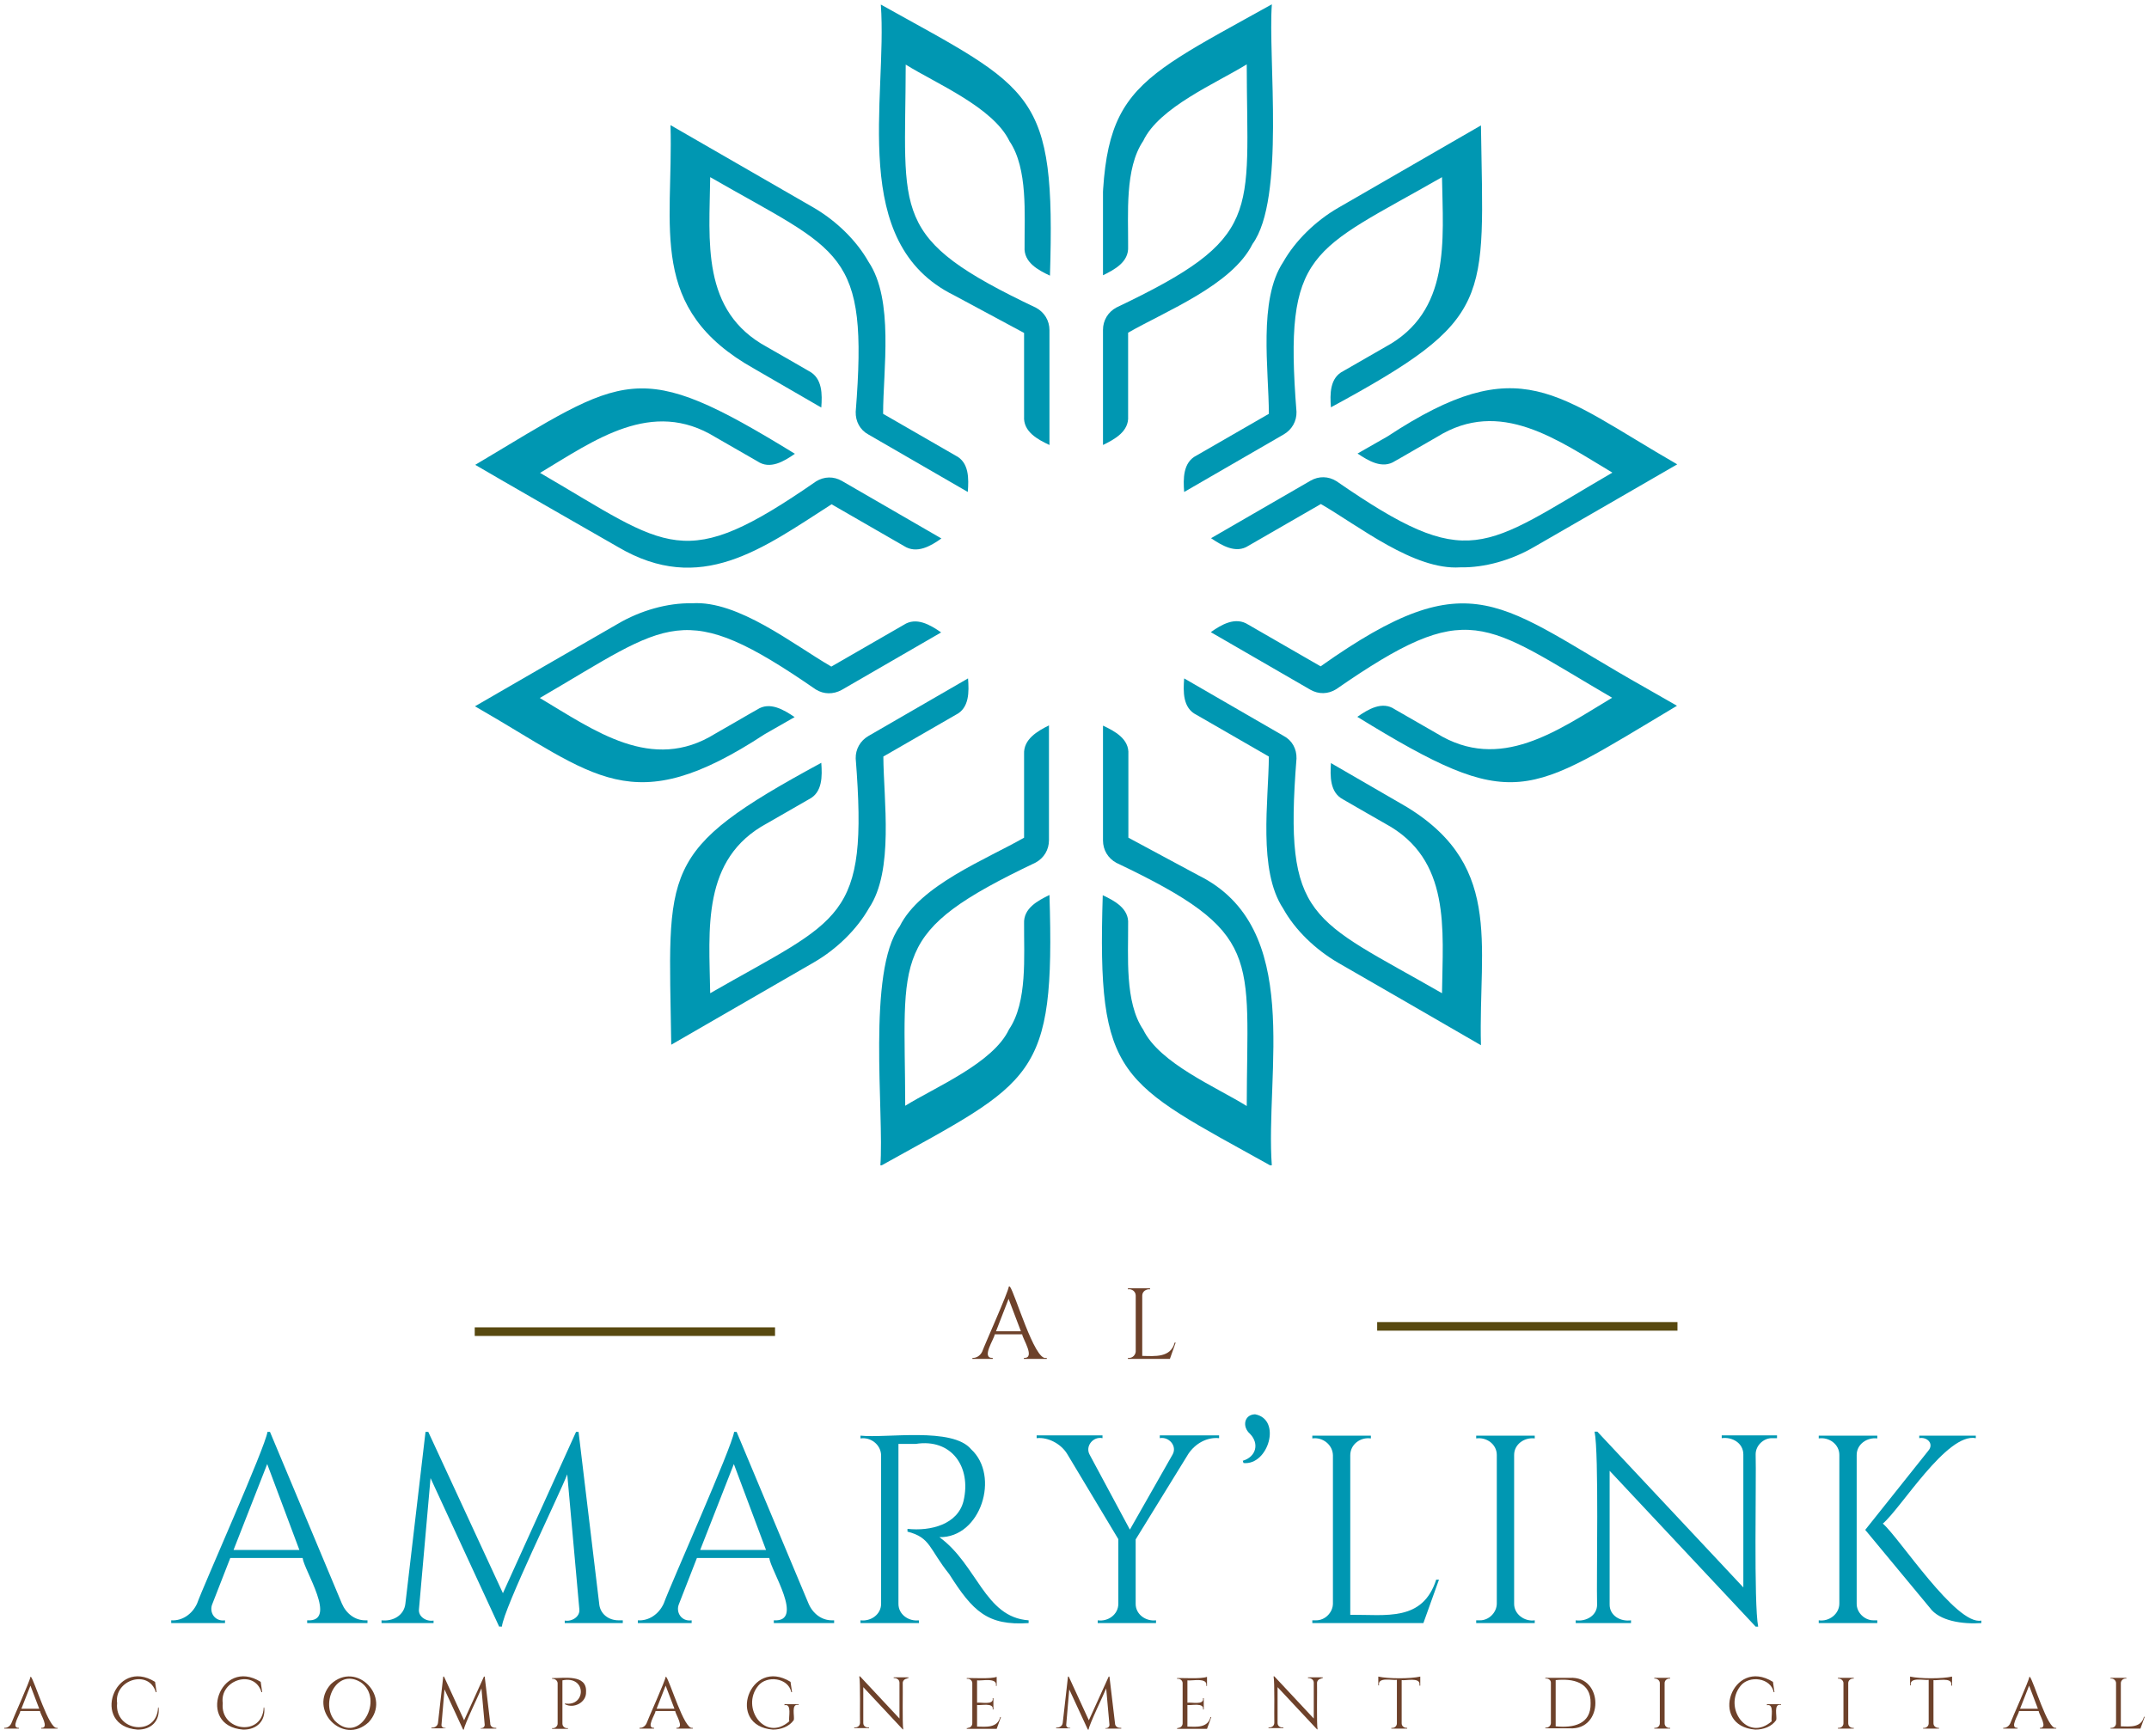 <?xml version="1.0" encoding="utf-8"?>
<!-- Generator: $$$/GeneralStr/196=Adobe Illustrator 27.6.0, SVG Export Plug-In . SVG Version: 6.00 Build 0)  -->
<svg version="1.1" id="Calque_1" xmlns="http://www.w3.org/2000/svg" xmlns:xlink="http://www.w3.org/1999/xlink" x="0px" y="0px"
	 viewBox="0 0 500 404" style="enable-background:new 0 0 500 404;" xml:space="preserve">
<style type="text/css">
	.st0{clip-path:url(#SVGID_00000170995302607820017080000002716839663080526496_);}
	.st1{fill:#0097B2;}
	.st2{clip-path:url(#SVGID_00000046310234494010488930000011306990213555867799_);}
	.st3{clip-path:url(#SVGID_00000118355825764750253510000004818936306830994084_);}
	.st4{clip-path:url(#SVGID_00000119803108892693937680000002320775663025000880_);}
	.st5{clip-path:url(#SVGID_00000118383788687977962730000008202920730731268268_);}
	.st6{clip-path:url(#SVGID_00000036953940217384282790000018144456751867706302_);}
	.st7{clip-path:url(#SVGID_00000031891494931789997990000010347508533029429391_);}
	.st8{clip-path:url(#SVGID_00000047047835575870502790000007271552729128565678_);}
	.st9{fill:#6D412A;}
	.st10{fill:none;stroke:#584910;stroke-width:2;}
</style>
<g>
	<g>
		<defs>
			<rect id="SVGID_1_" x="256.629" y="1" width="39.76" height="102.674"/>
		</defs>
		<clipPath id="SVGID_00000145768611414297013360000008130461353618305207_">
			<use xlink:href="#SVGID_1_"  style="overflow:visible;"/>
		</clipPath>
		<g style="clip-path:url(#SVGID_00000145768611414297013360000008130461353618305207_);">
			<path class="st1" d="M262.476,96.833V77.421c8.888-5.087,24.207-11.109,28.943-20.64c7.66-10.525,3.567-43.443,4.502-55.781
				c-35.725,19.88-40.637,20.114-39.351,63.089c2.748-1.345,6.081-3.099,5.905-6.666c0.058-7.543-0.819-18.243,3.508-24.616
				c3.684-7.835,17.015-13.448,24.09-17.833c0.058,35.258,3.918,40.286-30.346,56.599c-1.93,1.052-3.099,2.982-3.099,5.204v26.779
				C259.377,102.212,262.71,100.4,262.476,96.833z"/>
		</g>
	</g>
</g>
<g>
	<g>
		<defs>
			<rect id="SVGID_00000165221489202544731250000013790090724450674333_" x="204.357" y="1" width="40.52" height="102.674"/>
		</defs>
		<clipPath id="SVGID_00000048498497100616154430000003477389511669547151_">
			<use xlink:href="#SVGID_00000165221489202544731250000013790090724450674333_"  style="overflow:visible;"/>
		</clipPath>
		<g style="clip-path:url(#SVGID_00000048498497100616154430000003477389511669547151_);">
			<path class="st1" d="M221.956,68.709l16.313,8.771v19.412c-0.234,3.567,3.157,5.379,5.905,6.666V76.836
				c0-2.222-1.169-4.151-3.099-5.204c-34.322-16.313-30.405-21.459-30.346-56.599c7.133,4.444,20.348,9.94,24.148,17.833
				c4.327,6.373,3.45,17.132,3.508,24.616c-0.234,3.567,3.157,5.379,5.905,6.666c1.345-43.034-3.684-43.21-39.351-63.089
				C206.52,23.043,197.282,56.547,221.956,68.709z"/>
		</g>
	</g>
</g>
<path class="st1" d="M175.531,85.84c3.859,2.222,11.753,6.783,15.553,9.004c0.234-3.04,0.292-6.841-2.865-8.478
	c-0.234-0.175-9.18-5.262-9.765-5.613c-15.436-8.361-13.39-24.616-13.214-39.526c30.58,17.6,36.836,16.781,33.854,54.611
	c-0.058,2.222,0.994,4.21,2.924,5.262l23.154,13.39c0.234-3.04,0.351-6.899-2.865-8.478l-16.839-9.706
	c0-10.232,2.573-26.487-3.391-35.375c-2.807-4.97-7.484-9.531-12.805-12.63c-5.555-3.216-28.124-16.196-33.27-19.178
	C156.703,53.214,150.505,71.866,175.531,85.84z"/>
<g>
	<g>
		<defs>
			<rect id="SVGID_00000179629632501482022430000002662709417675474341_" x="110.453" y="89.641" width="108.696" height="42.859"/>
		</defs>
		<clipPath id="SVGID_00000022537033072660422270000003053302783747428782_">
			<use xlink:href="#SVGID_00000179629632501482022430000002662709417675474341_"  style="overflow:visible;"/>
		</clipPath>
		<g style="clip-path:url(#SVGID_00000022537033072660422270000003053302783747428782_);">
			<path class="st1" d="M143.781,127.296c19.237,11.343,33.562,0.409,49.7-9.94l16.839,9.706c2.982,1.93,6.256,0,8.712-1.754
				l-23.154-13.39c-1.93-1.111-4.151-1.052-6.022,0.117c-31.048,21.517-33.971,15.612-64.2-1.988
				c12.688-7.601,26.019-17.424,40.812-8.303c0.585,0.351,9.531,5.496,9.765,5.613c2.924,1.988,6.198,0,8.712-1.754
				c-36.895-22.686-39.058-18.477-74.374,2.573C115.54,111.1,138.227,124.139,143.781,127.296z"/>
		</g>
	</g>
</g>
<path class="st1" d="M205.526,176.06l16.839-9.706c3.216-1.579,3.099-5.438,2.865-8.478l-23.154,13.39
	c-1.93,1.111-3.04,3.099-2.982,5.262c2.982,37.889-3.333,37.07-33.854,54.611c-0.234-14.793-2.105-31.282,13.214-39.526
	c0.585-0.351,9.531-5.496,9.765-5.613c3.157-1.579,3.099-5.379,2.865-8.478c-38.181,20.699-35.492,24.441-34.907,65.604
	c4.97-2.865,27.773-16.021,33.211-19.178c5.262-3.04,9.998-7.66,12.805-12.63C208.04,202.606,205.584,186.234,205.526,176.06z"/>
<g>
	<g>
		<defs>
			
				<rect id="SVGID_00000011009075905332351460000014362673840640124073_" x="110.453" y="140.335" width="108.696" height="42.099"/>
		</defs>
		<clipPath id="SVGID_00000080191100331883542750000011615137195330033843_">
			<use xlink:href="#SVGID_00000011009075905332351460000014362673840640124073_"  style="overflow:visible;"/>
		</clipPath>
		<g style="clip-path:url(#SVGID_00000080191100331883542750000011615137195330033843_);">
			<path class="st1" d="M177.928,170.856l6.958-3.976c-2.514-1.696-5.789-3.684-8.712-1.754c-0.292,0.117-9.18,5.321-9.765,5.613
				c-14.735,9.18-28.124-0.76-40.812-8.303c30.346-17.658,33.153-23.447,64.2-1.988c1.871,1.169,4.093,1.169,6.022,0.117
				l23.154-13.39c-2.514-1.754-5.789-3.684-8.712-1.754l-16.839,9.706c-8.887-5.145-21.692-15.436-32.393-14.735
				c-5.73-0.117-12.045,1.696-17.307,4.795c-5.555,3.216-28.124,16.196-33.211,19.178
				C138.753,180.562,146.88,191.204,177.928,170.856z"/>
		</g>
	</g>
</g>
<g>
	<g>
		<defs>
			<rect id="SVGID_00000160149399036631543620000000225471379255044251_" x="255.81" y="168.401" width="40.52" height="102.791"/>
		</defs>
		<clipPath id="SVGID_00000014606072048190630720000001647865021046175406_">
			<use xlink:href="#SVGID_00000160149399036631543620000000225471379255044251_"  style="overflow:visible;"/>
		</clipPath>
		<g style="clip-path:url(#SVGID_00000014606072048190630720000001647865021046175406_);">
			<path class="st1" d="M278.848,203.717l-16.313-8.771v-19.412c0.234-3.567-3.157-5.379-5.905-6.666v26.721
				c0,2.222,1.169,4.151,3.099,5.204c34.322,16.313,30.405,21.459,30.346,56.599c-7.133-4.444-20.289-9.94-24.09-17.775
				c-4.327-6.373-3.45-17.132-3.508-24.616c0.234-3.567-3.157-5.379-5.905-6.666c-1.345,43.093,3.684,43.21,39.351,63.09
				C294.284,249.499,303.405,215.879,278.848,203.717z"/>
		</g>
	</g>
</g>
<g>
	<g>
		<defs>
			<rect id="SVGID_00000056410154255417731790000014356170524968360356_" x="204.357" y="168.401" width="40.52" height="102.791"/>
		</defs>
		<clipPath id="SVGID_00000048481392692006340050000004012098932521017238_">
			<use xlink:href="#SVGID_00000056410154255417731790000014356170524968360356_"  style="overflow:visible;"/>
		</clipPath>
		<g style="clip-path:url(#SVGID_00000048481392692006340050000004012098932521017238_);">
			<path class="st1" d="M238.269,175.534v19.412c-8.887,5.087-24.207,11.051-28.943,20.64c-7.66,10.583-3.567,43.385-4.502,55.781
				c35.725-19.88,40.695-20.055,39.351-63.09c-2.748,1.345-6.081,3.099-5.905,6.666c-0.058,7.543,0.819,18.243-3.508,24.616
				c-3.684,7.835-17.073,13.39-24.148,17.775c-0.058-35.258-3.918-40.286,30.346-56.599c1.93-1.052,3.099-2.982,3.099-5.204V168.81
				C241.368,170.155,238.094,172.026,238.269,175.534z"/>
		</g>
	</g>
</g>
<g>
	<g>
		<defs>
			
				<rect id="SVGID_00000181771707149259575250000000480206999703392899_" x="281.537" y="140.335" width="108.989" height="42.099"/>
		</defs>
		<clipPath id="SVGID_00000101082321298748735400000014019615921186434487_">
			<use xlink:href="#SVGID_00000181771707149259575250000000480206999703392899_"  style="overflow:visible;"/>
		</clipPath>
		<g style="clip-path:url(#SVGID_00000101082321298748735400000014019615921186434487_);">
			<path class="st1" d="M382.516,159.864c-33.679-18.944-39.76-29.937-75.251-4.795l-16.839-9.706c-2.982-1.93-6.256,0-8.712,1.754
				l23.154,13.39c1.93,1.111,4.151,1.052,6.022-0.117c31.048-21.517,33.971-15.612,64.2,1.988
				c-12.688,7.601-26.019,17.424-40.812,8.303c-0.585-0.351-9.531-5.496-9.765-5.613c-2.924-1.988-6.198,0-8.712,1.754
				c36.895,22.686,39.058,18.477,74.374-2.573L382.516,159.864z"/>
		</g>
	</g>
</g>
<path class="st1" d="M325.215,186.585c-3.859-2.222-11.753-6.783-15.553-9.004c-0.175,3.04-0.292,6.841,2.865,8.478
	c0.234,0.175,9.18,5.262,9.765,5.613c15.378,8.303,13.39,24.616,13.214,39.467c-30.58-17.6-36.836-16.781-33.854-54.611
	c0.058-2.222-0.994-4.21-2.982-5.262l-23.154-13.39c-0.234,3.04-0.351,6.899,2.865,8.478l16.839,9.706
	c-0.058,10.232-2.573,26.487,3.333,35.375c2.748,4.97,7.484,9.531,12.805,12.63c5.555,3.216,28.124,16.196,33.211,19.178
	C343.925,219.328,350.182,200.442,325.215,186.585z"/>
<path class="st1" d="M295.219,96.307l-16.839,9.706c-3.157,1.579-3.099,5.438-2.865,8.478l23.154-13.39
	c1.93-1.111,3.04-3.099,2.982-5.262c-2.982-37.889,3.333-37.129,33.854-54.611c0.234,14.793,2.105,31.282-13.214,39.526
	c-0.585,0.351-9.531,5.496-9.765,5.613c-3.157,1.579-3.099,5.379-2.865,8.42c38.181-20.698,35.492-24.441,34.907-65.604
	c-4.97,2.865-27.773,16.021-33.211,19.178c-5.262,3.04-9.998,7.66-12.805,12.63C292.705,69.761,295.219,86.133,295.219,96.307z"/>
<g>
	<g>
		<defs>
			<rect id="SVGID_00000142866850150721853150000010775253562591139988_" x="281.537" y="89.641" width="108.989" height="42.859"/>
		</defs>
		<clipPath id="SVGID_00000040567881860588669000000012251982983043707555_">
			<use xlink:href="#SVGID_00000142866850150721853150000010775253562591139988_"  style="overflow:visible;"/>
		</clipPath>
		<g style="clip-path:url(#SVGID_00000040567881860588669000000012251982983043707555_);">
			<path class="st1" d="M322.817,101.569l-6.958,3.976c2.514,1.696,5.789,3.684,8.712,1.754c0.292-0.117,9.18-5.321,9.765-5.613
				c14.735-9.18,28.124,0.76,40.812,8.303c-30.346,17.658-33.153,23.447-64.2,1.988c-1.871-1.169-4.093-1.228-6.022-0.117
				l-23.154,13.39c2.514,1.696,5.789,3.684,8.712,1.754l16.839-9.706c8.888,5.145,21.692,15.436,32.393,14.735
				c5.73,0.117,12.045-1.696,17.307-4.795c5.555-3.216,28.124-16.196,33.211-19.178C361.993,91.804,353.807,81.163,322.817,101.569z
				"/>
		</g>
	</g>
</g>
<g>
	<g transform="translate(374.334, 506.654)">
		<g>
			<path class="st9" d="M-130.958-190.643h0.175v0.234h-5.321v-0.234c2.748,0.117-0.292-4.444-0.409-5.496h-6.373
				c-0.117,1.111-3.274,5.613-0.468,5.496v0.234h-4.736v-0.234c0.994,0.058,1.871-0.585,2.28-1.462
				c0.585-1.637,6.022-13.741,6.198-15.144h0.234C-138.208-205.845-133.647-189.941-130.958-190.643z M-142.593-196.84h5.789
				l-2.865-7.543L-142.593-196.84z"/>
		</g>
	</g>
</g>
<g>
	<g transform="translate(418.623, 506.654)">
		<g>
			<path class="st9" d="M-155.9-190.643c0.819,0,1.462-0.702,1.52-1.462v-13.039c0-0.936-0.877-1.637-1.813-1.462v-0.234h5.145
				v0.234c-0.936-0.117-1.813,0.526-1.813,1.462v14.033c2.924,0.058,6.607,0.468,7.543-3.099h0.234l-1.345,3.801h-9.765v-0.234
				H-155.9z"/>
		</g>
	</g>
</g>
<g>
	<g transform="translate(135.626, 585.497)">
		<g>
			<path class="st1" d="M-50.651-208.418h0.526v0.643h-14.033v-0.643c7.25,0.468-0.76-11.694-1.052-14.501h-16.839l-4.151,10.642
				c-0.877,1.988,0.585,4.21,2.924,3.859v0.643H-95.79v-0.643c2.573,0.175,4.912-1.462,6.022-3.918
				c1.52-4.268,15.904-36.427,16.372-39.935h0.585l16.723,39.935C-55.095-209.996-53.048-208.418-50.651-208.418z M-81.289-224.789
				h15.319l-7.484-19.997L-81.289-224.789z"/>
		</g>
	</g>
</g>
<g>
	<g transform="translate(196.519, 585.497)">
		<g>
			<path class="st1" d="M-52.61-208.418h0.994v0.643h-13.507v-0.585c1.637,0.292,3.625-0.877,3.391-2.69l-2.807-31.34
				c-1.754,4.561-14.793,31.223-15.202,35.433h-0.643l-15.962-34.556l-2.69,30.463c-0.234,1.813,1.754,2.982,3.391,2.69v0.585
				h-12.103v-0.643c2.631,0.292,5.262-1.111,5.555-3.918l4.678-39.935h0.643l17.366,37.538l17.015-37.538h0.585l4.795,39.935
				C-56.937-209.938-54.949-208.418-52.61-208.418z"/>
		</g>
	</g>
</g>
<g>
	<g transform="translate(274.913, 585.497)">
		<g>
			<path class="st1" d="M-81.366-208.418h0.526v0.643h-14.033v-0.643c7.25,0.468-0.76-11.694-1.052-14.501h-16.839l-4.151,10.642
				c-0.877,1.988,0.585,4.21,2.924,3.859v0.643h-12.513v-0.643c2.573,0.175,4.912-1.462,6.022-3.918
				c1.52-4.268,15.904-36.427,16.372-39.935h0.585l16.723,39.935C-85.81-209.996-83.763-208.418-81.366-208.418z M-112.004-224.789
				h15.319l-7.484-19.997L-112.004-224.789z"/>
		</g>
	</g>
</g>
<g>
	<g transform="translate(335.806, 585.497)">
		<g>
			<path class="st1" d="M-122.792-249.464h-3.976v37.129c-0.058,2.514,2.339,4.21,4.736,3.918l0.058,0.643h-13.624v-0.643
				c2.397,0.292,4.795-1.345,4.795-3.859v-34.556c-0.058-2.456-2.397-4.268-4.795-3.918v-0.643c6.081,0.643,21.4-2.046,25.727,3.157
				c6.783,6.198,2.28,20.64-7.367,20.465c8.829,6.432,10.525,18.652,20.757,19.354v0.643c-9.589,0.643-12.98-2.748-18.477-11.402
				c-4.736-5.906-4.268-8.478-9.706-9.881v-0.643c5.438,0.585,11.694-1.052,13.039-6.49
				C-109.753-244.143-114.431-250.809-122.792-249.464z"/>
		</g>
	</g>
</g>
<g>
	<g transform="translate(393.902, 585.497)">
		<g>
			<path class="st1" d="M-110.259-250.809c-2.865-0.292-5.555,1.286-7.133,3.625l-12.279,19.938v14.91
				c-0.058,2.514,2.339,4.21,4.736,3.918v0.643H-138.5v-0.643c2.397,0.351,4.795-1.345,4.795-3.859v-15.027l-11.928-19.88
				c-1.403-2.28-4.385-3.918-7.075-3.625v-0.643h15.319v0.643c-2.163-0.468-4.093,1.871-2.982,3.859l9.355,17.424l9.94-17.483
				c1.111-1.988-0.877-4.21-2.982-3.801v-0.643h13.799V-250.809z"/>
		</g>
	</g>
</g>
<g>
	<g transform="translate(450.72, 585.497)">
		<g>
			<path class="st1" d="M-161.57-245.546c3.157-0.936,3.859-4.034,1.696-6.256c-1.93-1.696-1.345-4.502,1.169-4.561
				c6.256,1.169,3.099,11.928-2.69,11.343L-161.57-245.546z"/>
		</g>
	</g>
</g>
<g>
	<g transform="translate(470.698, 585.497)">
		<g>
			<path class="st1" d="M-164.546-208.418c2.105,0.058,3.976-1.813,3.976-3.918v-34.497c-0.058-2.456-2.397-4.268-4.795-3.918
				v-0.643h13.624v0.643c-2.456-0.351-4.795,1.403-4.795,3.918v37.129c8.361-0.058,16.839,1.637,19.997-8.186h0.643l-3.625,10.115
				h-25.844v-0.643H-164.546z"/>
		</g>
	</g>
</g>
<g>
	<g transform="translate(519.604, 585.497)">
		<g>
			<path class="st1" d="M-175.326-208.418c2.105,0.058,3.976-1.813,3.976-3.918v-34.556c0-2.514-2.397-4.21-4.795-3.859v-0.643
				h13.624v0.643c-2.397-0.292-4.795,1.345-4.795,3.859v34.556c-0.058,2.514,2.456,4.268,4.795,3.918v0.643h-13.624v-0.643
				L-175.326-208.418L-175.326-208.418z"/>
		</g>
	</g>
</g>
<g>
	<g transform="translate(550.61, 585.497)">
		<g>
			<path class="st1" d="M-138.269-250.809c-1.988-0.058-3.859,1.696-3.859,3.742c0.175,6.022-0.468,34.731,0.585,40.111h-0.585
				l-33.971-36.252v31.048c-0.058,2.69,2.573,4.093,4.97,3.742v0.643h-12.863v-0.643c2.397,0.351,5.087-1.111,4.97-3.801
				c-0.175-5.789,0.468-35.024-0.585-40.111h0.643l33.971,36.252v-30.931c0-2.69-2.631-4.151-5.028-3.801v-0.643h12.863v0.643
				C-137.158-250.809-138.269-250.809-138.269-250.809z"/>
		</g>
	</g>
</g>
<g>
	<g transform="translate(621.812, 585.497)">
		<g>
			<path class="st1" d="M-185.847-208.418h0.819v0.643h-13.624v-0.643c2.397,0.351,4.795-1.462,4.795-3.918v-34.556
				c0-2.514-2.397-4.21-4.795-3.859v-0.643h13.624v0.643c-2.397-0.292-4.795,1.345-4.795,3.859v34.556
				C-189.882-210.23-187.952-208.359-185.847-208.418z M-160.764-207.774c-4.444,0.292-9.823-0.468-12.045-3.567l-15.027-18.126
				l14.676-18.418c1.403-1.637-0.292-3.274-2.105-2.924v-0.585h13.156v0.585c-6.724-1.345-17.424,16.372-21.634,19.88
				c3.684,3.099,17.073,23.797,22.92,22.57v0.585H-160.764z"/>
		</g>
	</g>
</g>
<path class="st10" d="M110.453,309.899h69.872"/>
<path class="st10" d="M320.42,308.671h69.872"/>
<g>
	<g transform="translate(85.406, 616.99)">
		<g>
			<path class="st9" d="M-72.127-214.889h0.117v0.175h-3.801v-0.175c1.988,0.117-0.234-3.157-0.292-3.918h-4.561
				c-0.058,0.76-2.339,4.034-0.351,3.918v0.175h-3.391v-0.175c0.702,0.058,1.345-0.409,1.637-1.052
				c0.409-1.169,4.327-9.823,4.444-10.817h0.117C-77.331-225.765-73.998-214.422-72.127-214.889z M-80.43-219.333h4.151
				l-2.046-5.379L-80.43-219.333z"/>
		</g>
	</g>
</g>
<g>
	<g transform="translate(115.899, 616.99)">
		<g>
			<path class="st9" d="M-83.914-214.48c-10.992-0.819-5.379-17.015,4.093-11.109l0.351,2.397h-0.175
				c-1.637-5.438-9.765-2.865-9.004,2.573c-0.643,6.549,9.238,7.893,9.531,0.994h0.117
				C-78.651-216.585-80.639-214.422-83.914-214.48z"/>
		</g>
	</g>
</g>
<g>
	<g transform="translate(147.429, 616.99)">
		<g>
			<path class="st9" d="M-90.868-214.48c-10.992-0.819-5.379-17.015,4.093-11.109l0.351,2.397H-86.6
				c-1.637-5.438-9.765-2.865-9.004,2.573c-0.643,6.549,9.238,7.893,9.531,0.994h0.117
				C-85.606-216.585-87.594-214.422-90.868-214.48z"/>
		</g>
	</g>
</g>
<g>
	<g transform="translate(178.958, 616.99)">
		<g>
			<path class="st9" d="M-101.974-225.063c5.964-5.555,14.208,3.04,8.771,8.887C-99.168-210.679-107.354-219.158-101.974-225.063z
				 M-101.039-216.526c5.73,5.789,11.694-5.145,5.964-9.004C-100.688-228.922-104.547-220.561-101.039-216.526z"/>
		</g>
	</g>
</g>
<g>
	<g transform="translate(212.172, 616.99)">
		<g>
			<path class="st9" d="M-96.999-214.889h0.292v0.175h-3.625v-0.117c0.468,0.058,0.936-0.234,0.936-0.76l-0.76-8.478
				c-0.468,1.228-3.976,8.42-4.093,9.589h-0.175l-4.327-9.355l-0.702,8.244c-0.058,0.468,0.468,0.819,0.936,0.702v0.117h-3.274
				v-0.175c0.702,0.058,1.403-0.292,1.52-1.052l1.228-10.817h0.175l4.678,10.174l4.619-10.174h0.175L-98.11-216
				C-98.168-215.299-97.584-214.889-96.999-214.889z"/>
		</g>
	</g>
</g>
<g>
	<g transform="translate(247.394, 616.99)">
		<g>
			<path class="st9" d="M-111.042-223.251c0.117,2.456-2.865,3.976-4.912,2.865v-0.175c4.912,0.819,5.145-6.549-0.585-5.379v10.057
				c0,0.702,0.643,1.169,1.286,1.052v0.175h-3.684v-0.175c0.643,0.117,1.286-0.409,1.286-1.052v-9.414
				c-0.058-0.643-0.643-1.052-1.286-0.994v-0.175C-116.246-226.408-110.808-227.46-111.042-223.251z"/>
		</g>
	</g>
</g>
<g>
	<g transform="translate(274.972, 616.99)">
		<g>
			<path class="st9" d="M-113.9-214.889h0.117v0.175h-3.801v-0.175c1.988,0.117-0.234-3.157-0.292-3.918h-4.561
				c-0.058,0.76-2.339,4.034-0.351,3.918v0.175h-3.391v-0.175c0.702,0.058,1.345-0.409,1.637-1.052
				c0.409-1.169,4.327-9.823,4.444-10.817h0.117C-119.104-225.765-115.771-214.422-113.9-214.889z M-122.203-219.333h4.151
				l-2.046-5.379L-122.203-219.333z"/>
		</g>
	</g>
</g>
<g>
	<g transform="translate(305.465, 616.99)">
		<g>
			<path class="st9" d="M-125.628-214.48c-11.051-0.819-5.379-17.015,4.093-11.109l0.351,2.397h-0.175
				c-0.702-3.391-5.73-3.976-7.718-1.462c-4.093,5.028,1.579,13.214,7.25,8.244c-0.234-0.877,0.702-4.151-1.111-3.742v-0.234h3.274
				v0.175c-1.813-0.409-0.877,2.631-1.111,3.508C-121.828-215.182-123.757-214.48-125.628-214.48z"/>
		</g>
	</g>
</g>
<g>
	<g transform="translate(337.815, 616.99)">
		<g>
			<path class="st9" d="M-126.726-226.349c-0.526,0-1.052,0.468-1.052,0.994c0.058,1.637-0.117,9.414,0.117,10.817h-0.117
				l-9.18-9.823V-216c0,0.76,0.702,1.111,1.345,0.994v0.175h-3.45v-0.175c0.643,0.117,1.345-0.292,1.345-1.052
				c-0.058-1.579,0.117-9.472-0.175-10.817h0.175l9.18,9.823v-8.361c0-0.702-0.702-1.111-1.345-1.052v-0.175h3.45v0.175h-0.292
				V-226.349z"/>
		</g>
	</g>
</g>
<g>
	<g transform="translate(371.094, 616.99)">
		<g>
			<path class="st9" d="M-145.925-214.889c0.585,0,1.052-0.468,1.052-1.052v-9.414c-0.058-0.643-0.702-1.052-1.286-0.936v-0.175
				c1.403-0.058,5.613,0.234,6.958-0.292v2.105h-0.175c0.409-2.046-3.391-1.111-4.385-1.286v5.204
				c0.819-0.175,3.976,0.643,3.625-1.052h0.175v2.631h-0.175c0.351-1.696-2.865-0.877-3.625-1.052v5.028
				c2.105,0.058,4.736,0.351,5.379-2.222h0.175l-0.994,2.748h-6.958v-0.175h0.234V-214.889z"/>
		</g>
	</g>
</g>
<g>
	<g transform="translate(398.672, 616.99)">
		<g>
			<path class="st9" d="M-138.083-214.889h0.292v0.175h-3.684v-0.117c0.468,0.058,0.936-0.234,0.936-0.76l-0.76-8.478
				c-0.468,1.228-3.976,8.42-4.093,9.589h-0.175l-4.327-9.355l-0.702,8.244c-0.058,0.468,0.468,0.819,0.936,0.702v0.117h-3.274
				v-0.175c0.702,0.058,1.403-0.292,1.52-1.052l1.228-10.817h0.175l4.678,10.174l4.619-10.174h0.175l1.286,10.817
				C-139.253-215.299-138.727-214.889-138.083-214.889z"/>
		</g>
	</g>
</g>
<g>
	<g transform="translate(433.894, 616.99)">
		<g>
			<path class="st9" d="M-159.786-214.889c0.585,0,1.052-0.468,1.052-1.052v-9.414c-0.058-0.643-0.702-1.052-1.286-0.936v-0.175
				c1.403-0.058,5.613,0.234,6.958-0.292v2.105h-0.175c0.409-2.046-3.391-1.111-4.385-1.286v5.204
				c0.819-0.175,3.976,0.643,3.625-1.052h0.175v2.631h-0.175c0.351-1.696-2.865-0.877-3.625-1.052v5.028
				c2.105,0.058,4.736,0.351,5.379-2.222h0.175l-0.994,2.748h-6.958v-0.175h0.234V-214.889z"/>
		</g>
	</g>
</g>
<g>
	<g transform="translate(461.472, 616.99)">
		<g>
			<path class="st9" d="M-153.99-226.349c-0.526,0-1.052,0.468-1.052,0.994c0.058,1.637-0.117,9.414,0.117,10.817h-0.117
				l-9.18-9.823V-216c0,0.76,0.702,1.111,1.345,0.994v0.175h-3.45v-0.175c0.643,0.117,1.345-0.292,1.345-1.052
				c-0.058-1.579,0.117-9.472-0.175-10.817h0.175l9.18,9.823v-8.361c0-0.702-0.702-1.111-1.345-1.052v-0.175h3.45v0.175h-0.292
				V-226.349z"/>
		</g>
	</g>
</g>
<g>
	<g transform="translate(494.751, 616.99)">
		<g>
			<path class="st9" d="M-164.478-225.005c0.117-1.696-3.274-0.819-4.151-0.994v10.057c0,0.702,0.643,1.111,1.286,1.052v0.175
				h-3.684v-0.175c0.643,0.117,1.286-0.351,1.286-1.052v-10.115c-0.994,0.175-4.561-0.76-4.151,1.286h-0.175v-2.046
				c2.339,0.526,7.426,0.526,9.765,0v2.105h-0.175L-164.478-225.005L-164.478-225.005z"/>
		</g>
	</g>
</g>
<g>
	<g transform="translate(543.732, 616.99)">
		<g>
			<path class="st9" d="M-178.505-226.525c7.952-0.468,7.952,12.22,0,11.753h-5.672v-0.175c0.643,0.117,1.286-0.409,1.286-1.052
				v-9.414c0-0.643-0.702-1.052-1.286-0.936v-0.175H-178.505L-178.505-226.525z M-181.779-225.999v10.759
				c4.034,0.409,8.244-0.409,8.127-5.379C-173.535-225.589-177.862-226.408-181.779-225.999z"/>
		</g>
	</g>
</g>
<g>
	<g transform="translate(576.277, 616.99)">
		<g>
			<path class="st9" d="M-191.143-214.889c0.585,0,1.052-0.468,1.052-1.052v-9.355c0-0.643-0.643-1.111-1.286-1.052v-0.175h3.684
				v0.175c-0.643-0.058-1.286,0.351-1.286,1.052v9.355c0,0.702,0.643,1.169,1.286,1.052v0.175h-3.684v-0.175H-191.143z"/>
		</g>
	</g>
</g>
<g>
	<g transform="translate(598.695, 616.99)">
		<g>
			<path class="st9" d="M-190.28-214.48c-11.051-0.819-5.379-17.015,4.093-11.109l0.351,2.397h-0.175
				c-0.702-3.391-5.73-3.976-7.718-1.462c-4.093,5.028,1.579,13.214,7.25,8.244c-0.234-0.877,0.702-4.151-1.111-3.742v-0.234h3.274
				v0.175c-1.813-0.409-0.877,2.631-1.111,3.508C-186.479-215.182-188.35-214.48-190.28-214.48z"/>
		</g>
	</g>
</g>
<g>
	<g transform="translate(631.045, 616.99)">
		<g>
			<path class="st9" d="M-203.188-214.889c0.585,0,1.052-0.468,1.052-1.052v-9.355c0-0.643-0.643-1.111-1.286-1.052v-0.175h3.684
				v0.175c-0.643-0.058-1.286,0.351-1.286,1.052v9.355c0,0.702,0.643,1.169,1.286,1.052v0.175h-3.684v-0.175H-203.188z"/>
		</g>
	</g>
</g>
<g>
	<g transform="translate(653.463, 616.99)">
		<g>
			<path class="st9" d="M-199.46-225.005c0.117-1.696-3.274-0.819-4.151-0.994v10.057c0,0.702,0.643,1.111,1.286,1.052v0.175h-3.684
				v-0.175c0.643,0.117,1.286-0.351,1.286-1.052v-10.115c-0.994,0.175-4.561-0.76-4.151,1.286h-0.175v-2.046
				c2.339,0.526,7.426,0.526,9.765,0v2.105h-0.175L-199.46-225.005L-199.46-225.005z"/>
		</g>
	</g>
</g>
<g>
	<g transform="translate(681.926, 616.99)">
		<g>
			<path class="st9" d="M-203.621-214.889h0.117v0.175h-3.801v-0.175c1.988,0.117-0.234-3.157-0.292-3.918h-4.561
				c-0.058,0.76-2.339,4.034-0.351,3.918v0.175h-3.333v-0.175c0.702,0.058,1.345-0.409,1.637-1.052
				c0.409-1.169,4.327-9.823,4.444-10.817h0.117C-208.766-225.765-205.492-214.422-203.621-214.889z M-211.924-219.333h4.151
				l-2.046-5.379L-211.924-219.333z"/>
		</g>
	</g>
</g>
<g>
	<g transform="translate(712.419, 616.99)">
		<g>
			<path class="st9" d="M-221.138-214.889c0.585,0,1.052-0.468,1.052-1.052v-9.355c0-0.643-0.643-1.169-1.286-1.052v-0.175h3.684
				v0.175c-0.643-0.117-1.286,0.409-1.286,1.052v10.057c2.105,0.058,4.736,0.351,5.379-2.222h0.175l-0.994,2.748h-6.958v-0.175
				L-221.138-214.889L-221.138-214.889z"/>
		</g>
	</g>
</g>
</svg>
